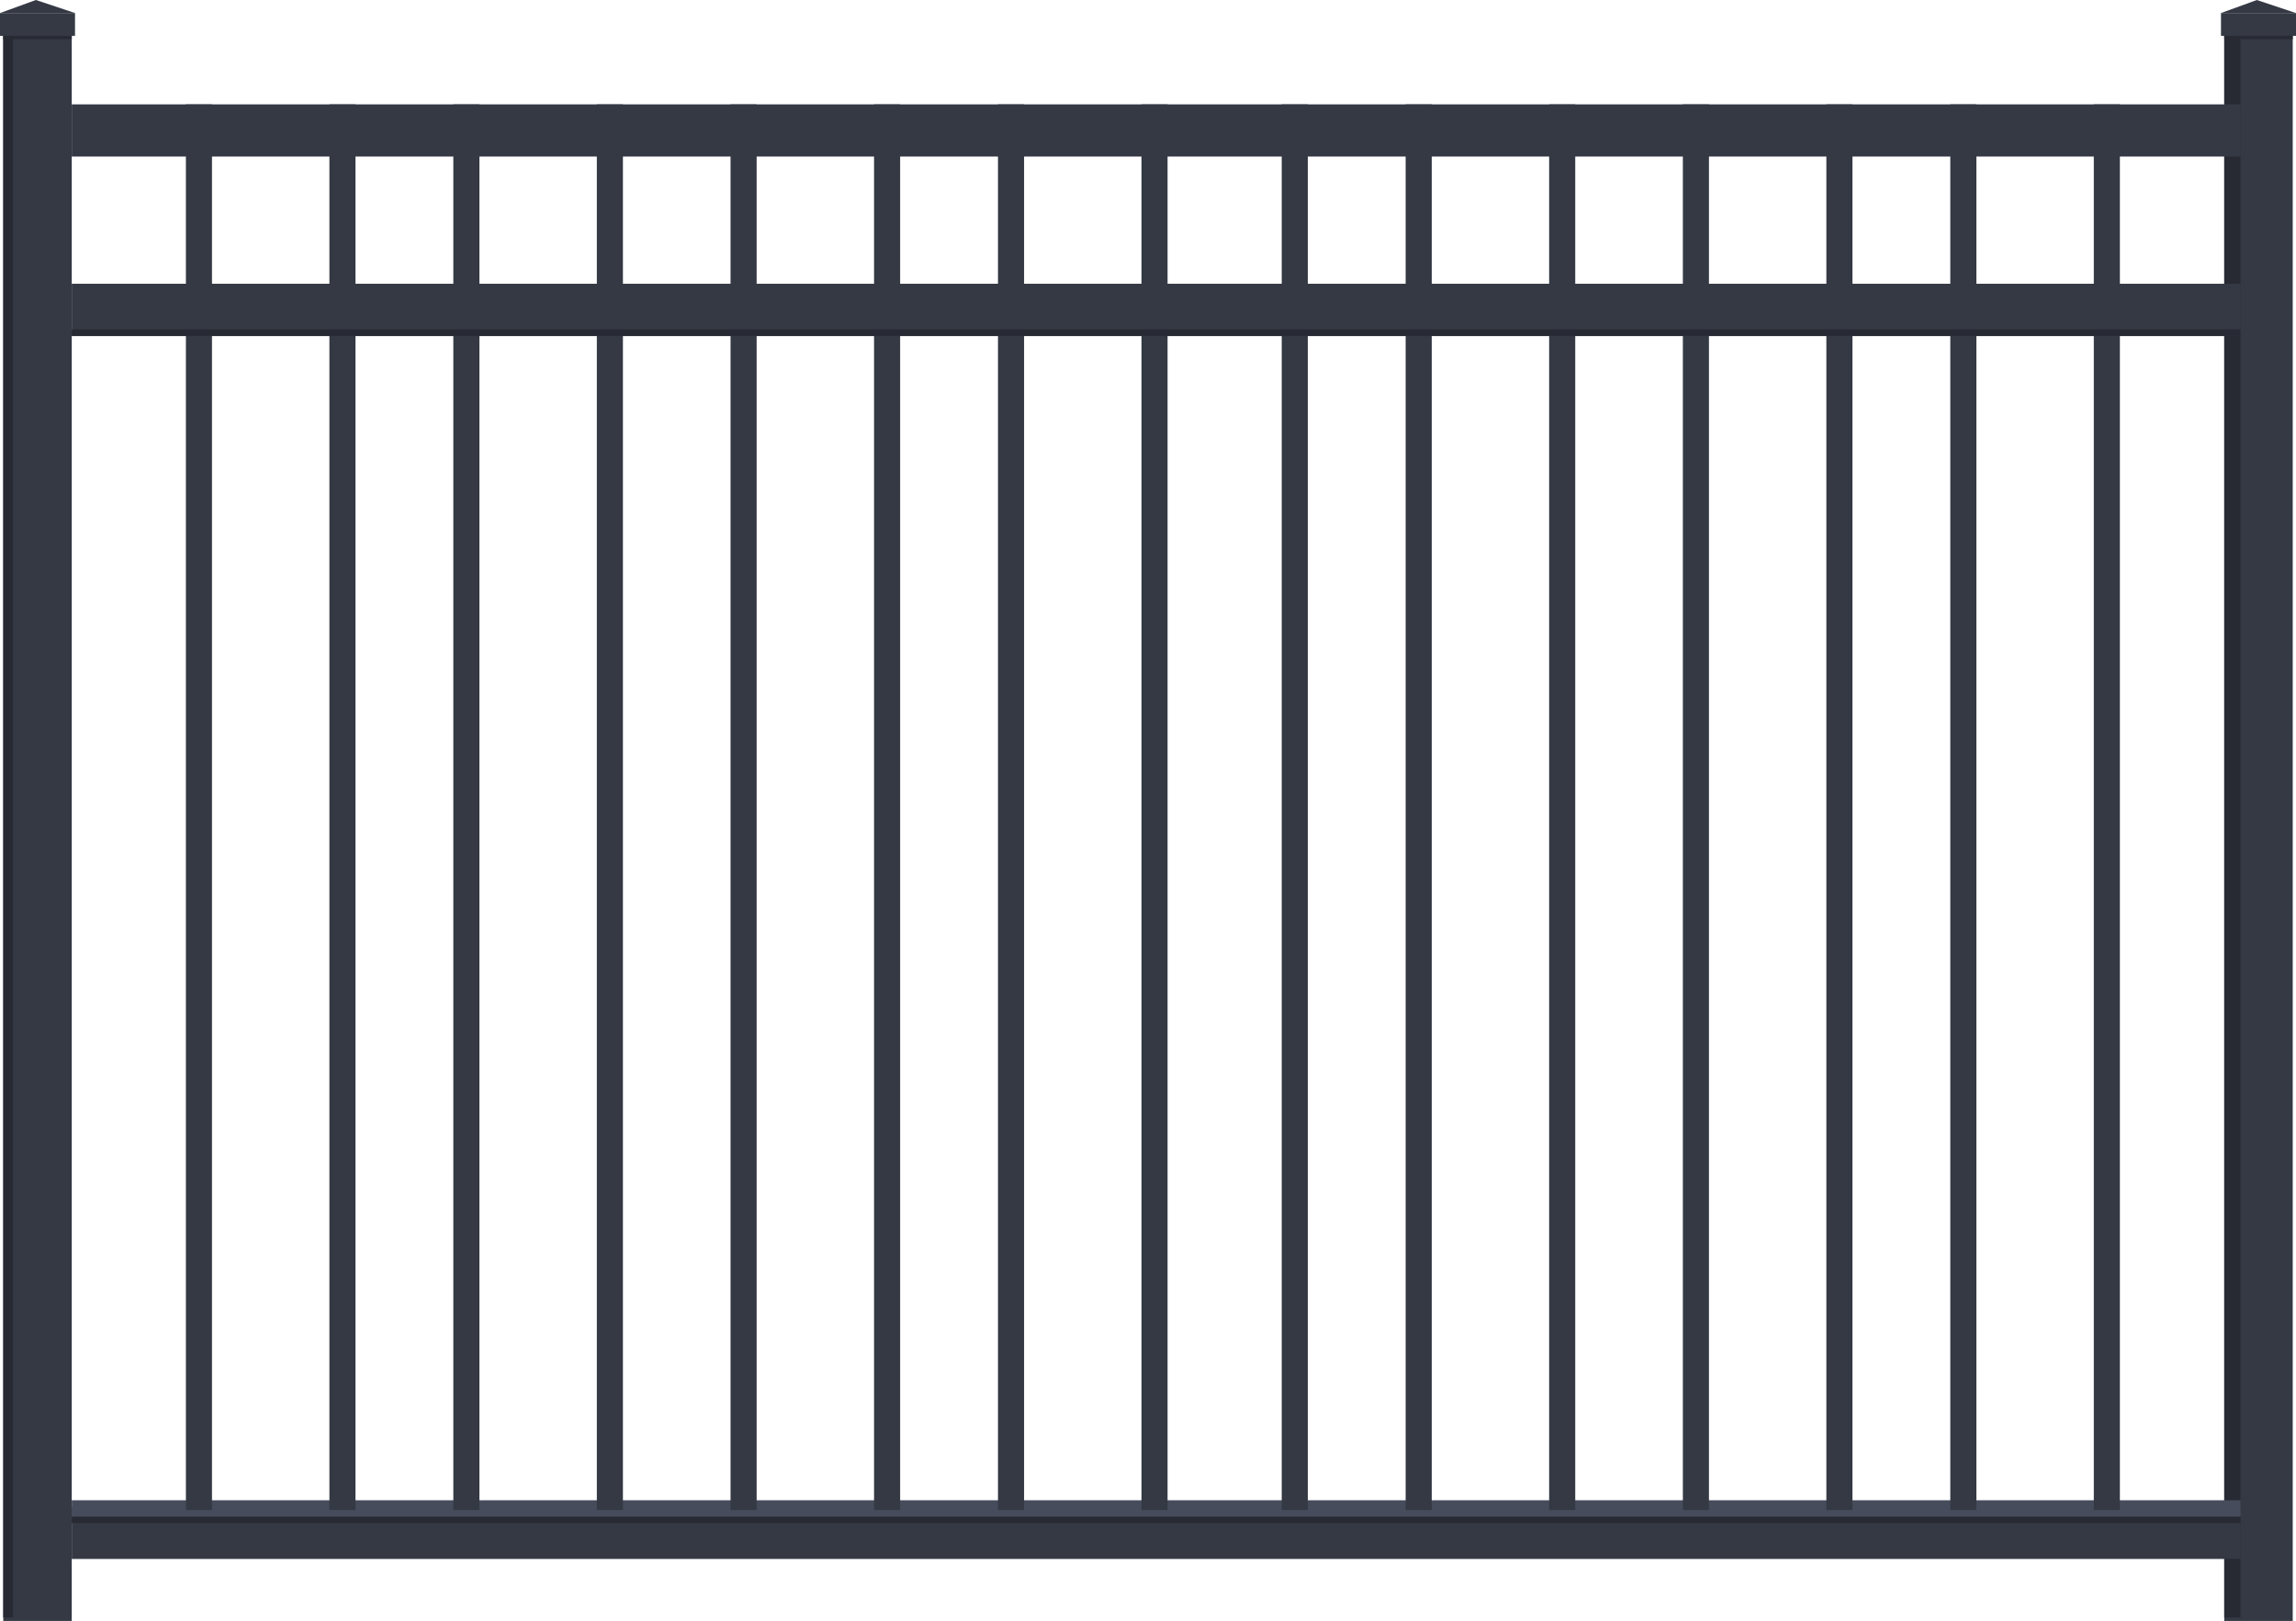 <svg id="Layer_1" data-name="Layer 1" xmlns="http://www.w3.org/2000/svg" viewBox="0 0 704 497"><defs><style>.cls-1{fill:#343944;}.cls-2{fill:#272a33;}.cls-3{fill:#464c5b;}</style></defs><title>style2_rendering</title><rect class="cls-1" x="682" y="11" width="21" height="486"/><rect class="cls-2" x="682" y="11" width="5" height="484.95"/><rect class="cls-1" x="1" y="11" width="21" height="486"/><rect class="cls-1" x="22" y="462" width="665" height="16"/><rect class="cls-2" x="1" y="11" width="3" height="484.95"/><rect class="cls-2" x="22" y="465" width="665" height="2"/><rect class="cls-3" x="22" y="460" width="665" height="5"/><rect class="cls-1" x="57" y="32" width="8" height="431"/><rect class="cls-1" x="101" y="32" width="8" height="431"/><rect class="cls-1" x="139" y="32" width="8" height="431"/><rect class="cls-1" x="183" y="32" width="8" height="431"/><rect class="cls-1" x="224" y="32" width="8" height="431"/><rect class="cls-1" x="268" y="32" width="8" height="431"/><rect class="cls-1" x="306" y="32" width="8" height="431"/><rect class="cls-1" x="350" y="32" width="8" height="431"/><rect class="cls-1" x="393" y="32" width="8" height="431"/><rect class="cls-1" x="431" y="32" width="8" height="431"/><rect class="cls-1" x="475" y="32" width="8" height="431"/><rect class="cls-1" x="516" y="32" width="8" height="431"/><rect class="cls-1" x="560" y="32" width="8" height="431"/><rect class="cls-1" x="598" y="32" width="8" height="431"/><rect class="cls-1" x="642" y="32" width="8" height="431"/><rect class="cls-1" x="22" y="32" width="665" height="16"/><rect class="cls-1" y="4" width="23" height="7"/><polygon class="cls-1" points="0 4 11 0 23 4 0 4"/><rect class="cls-2" x="1" y="11" width="21" height="1"/><polyline class="cls-1" points="681 11 681 4 704 4 704 11"/><polygon class="cls-1" points="681 4 692 0 704 4 681 4"/><path class="cls-2" d="M689,47" transform="translate(-7 -35)"/><path class="cls-2" d="M710,47" transform="translate(-7 -35)"/><rect class="cls-2" x="682" y="11" width="21" height="1"/><rect class="cls-1" x="22" y="87" width="665" height="16"/><rect class="cls-2" x="22" y="101" width="665" height="2"/></svg>